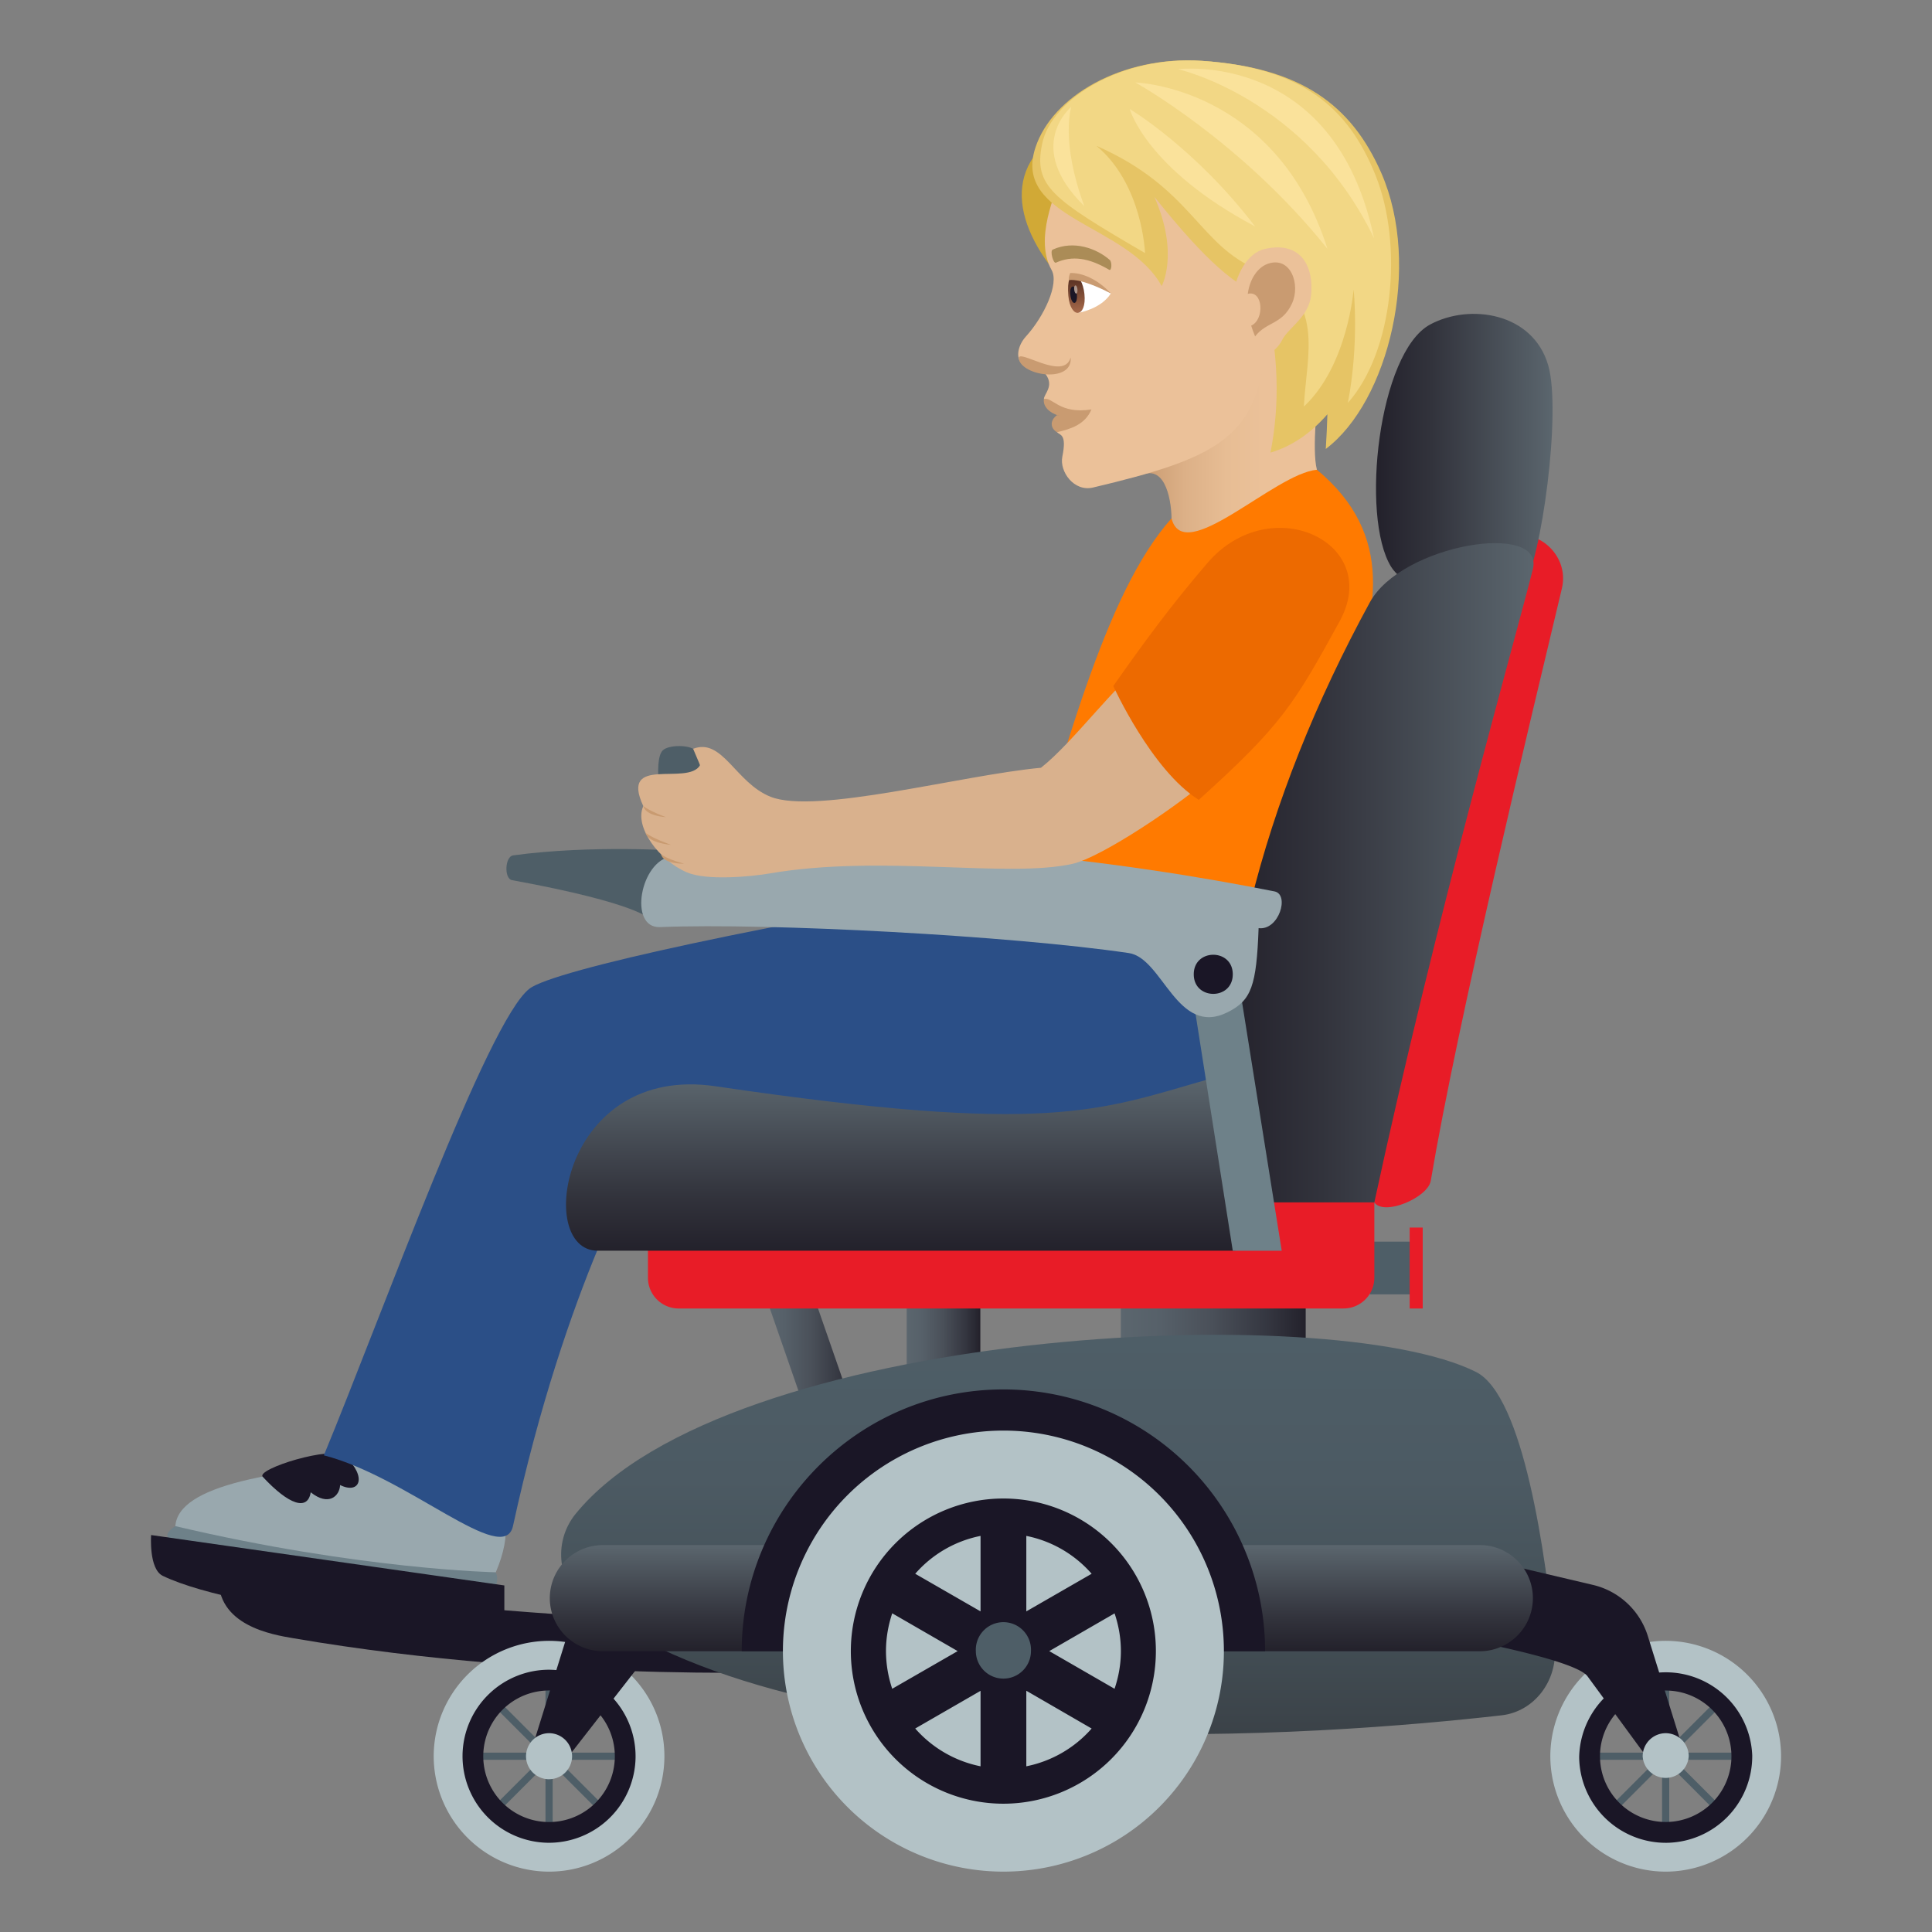 <svg xmlns="http://www.w3.org/2000/svg" xml:space="preserve" style="enable-background:new 0 0 64 64" viewBox="0 0 64 64"><rect x="0" y="0" width="64" height="64" fill="#808080" stroke="none"/><path d="M35.153 9.26c-.286-2.269 2.35-3.39.733-5.287-2.803 1.202-2.385 3.389-.733 5.287z" style="fill:#d1a936"/><linearGradient id="a" x1="-757.433" x2="-763.3" y1="14.461" y2="14.461" gradientTransform="translate(801.101)" gradientUnits="userSpaceOnUse"><stop offset=".307" style="stop-color:#ebc199"/><stop offset=".519" style="stop-color:#e7bd94"/><stop offset=".756" style="stop-color:#dcb087"/><stop offset="1" style="stop-color:#c99b71"/></linearGradient><path d="M37.801 15.743c.856-.387 1.007.98 1.007 1.429 0 1.425 2.086.682 4.817-1.611-.18-.658.043-2.55.043-2.55-1.25-3.872-3.073-1.61-5.867 2.732z" style="fill:url(#a)"/><path d="M35.212 5.686c-.268.746-.953 2.234-.377 3.257.258.458-.25 1.541-.845 2.197-.259.285-.337.653-.18.866.24.325.648.143.828.39.294.4-.059.652-.058.827 0 0 1.032.176.435 1.095.105.104.329.06.176.808-.1.494.384 1.174 1.017 1.024 4.002-.948 5.325-1.61 5.685-4.345.577-4.386 1.605-9.04-6.681-6.119z" style="fill:#ebc199"/><path d="M34.58 13.223c-.069.49.895.863 1.576.34-1.071.17-1.3-.436-1.576-.34z" style="fill:#c99b71"/><path d="M35.017 13.75c-.243.174-.229.435-.002.568.467-.11.932-.258 1.141-.755-.534.282-1.139.187-1.139.187zm-1.267-1.867c.094.574 1.793.823 1.717-.042-.224.811-1.778-.333-1.717.042z" style="fill:#c99b71"/><path d="M36.798 9.72c-.324.521-1.077.643-1.077.643-.266-.233-.293-.803-.22-1.114.389-.061 1.297.47 1.297.47z" style="fill:#fff"/><linearGradient id="b" x1="-1424.705" x2="-1424.705" y1="-72.583" y2="-73.853" gradientTransform="matrix(.574 -.061 .106 .994 860.888 -4.367)" gradientUnits="userSpaceOnUse"><stop offset="0" style="stop-color:#a6694a"/><stop offset="1" style="stop-color:#4f2a1e"/></linearGradient><path d="M35.39 9.794c.07.798.617.74.533-.057-.079-.74-.622-.968-.533.057z" style="fill:url(#b)"/><path d="M35.456 9.764c.04.376.255.353.215-.023-.037-.348-.252-.325-.215.023z" style="fill:#1a1626"/><path d="M35.584 9.59c.02.188.126.176.107-.01-.019-.174-.126-.163-.107.01z" style="fill:#ab968c"/><path d="M36.798 9.72c-.455-.492-.98-.691-1.346-.676-.072.169-.036.238-.036.238s.326-.105 1.382.438z" style="fill:#c99b71"/><path d="M36.762 8.611c-.425-.373-1.182-.664-1.889-.343-.101.047.022.47.104.434.544-.243 1.086-.164 1.768.236.079.046.101-.252.017-.327z" style="fill:#ab8c57"/><path d="M45.757 5.73c-.995-2.27-2.679-3.498-5.945-3.715-2.647-.176-4.948 1.17-5.51 2.867-.786 2.365 3.06 2.534 4.18 4.595 0 0 .59-1.067-.242-2.956 1.74 2.172 2.697 2.957 3.644 3.316.495 1.817.508 3.637.201 5.156.72-.209 1.363-.666 1.887-1.27-.01.347-.027.725-.054 1.149 2.083-1.57 3.185-6.067 1.839-9.142z" style="fill:#e6c465"/><path d="M45.572 5.82c-.919-2.302-2.494-3.588-5.76-3.804-2.647-.177-4.99 1.257-5.292 2.759-.281 1.39.32 1.806 3.411 3.609 0 0-.081-2.285-1.612-3.554 3.19 1.401 3.37 3.3 5.369 4.115 2.264.922 1.585 2.815 1.505 4.523 1.456-1.363 1.647-3.878 1.647-3.878s.194 1.752-.19 3.756c1.514-1.703 1.837-5.236.922-7.525z" style="fill:#f2d785"/><path d="M41.913 8.243c-1.217.268-1.502 2.957-.565 3.522.132.08.807.14 1.137-.523.185-.368.876-.75.947-1.465.093-.916-.31-1.8-1.519-1.534z" style="fill:#ebc199"/><path d="M41.994 8.74c-.307.108-.587.461-.66.994.512-.134.562.858.113 1.053.036.116.078.234.13.357.373-.49.895-.388 1.22-1.086.294-.63-.038-1.587-.803-1.319z" style="fill:#c99b71"/><path d="M45.517 7.892c-1.305-6.254-6.492-5.6-6.492-5.6s4.254.95 6.492 5.6z" style="fill:#fae29b"/><path d="M43.974 8.243c-1.707-5.379-6.365-5.511-6.365-5.511s3.498 1.927 6.365 5.511zM35.92 6.827c-.802-2.155-.432-3.288-.432-3.288s-1.587 1.31.431 3.288zm5.656.674c-1.99-2.604-4.152-3.89-4.152-3.89s.538 1.974 4.152 3.89z" style="fill:#fae29b"/><path d="M41.367 32.75s-3.047-3.103-7.885-1.892c1.775-5.883 3.104-11.196 5.326-13.686.408 1.61 3.41-1.486 4.817-1.611 5.164 4.289-2.055 10.466-2.258 17.19z" style="fill:#ff7a00"/><path d="M51.739 19.495c-1.056 4.44-3.447 14.305-4.343 19.62-.093.556-1.553 1.182-1.87.715-2.914-4.305 4.595-21.97 4.595-21.97.655-.427 1.897.461 1.618 1.635z" style="fill:#e81c27"/><path d="M5.808 50.554s-.51.32-.12.432c4.956 1.408 10.665 1.621 10.665 1.621.217-.228.07-.523.07-.523l-10.615-1.53z" style="fill:#6e8189"/><path d="M13.615 48.351c-4.684.327-7.703.856-7.807 2.204 6.116 1.443 10.616 1.529 10.616 1.529 1.1-2.584-.688-3.537-2.81-3.733z" style="fill:#99a8ae"/><path d="M8.703 48.92c.87.937 1.49 1.137 1.59.514.591.472.955.13.974-.24.647.32.91-.26.162-.956-.43-.369-2.959.43-2.726.682z" style="fill:#1a1626"/><path d="M42.459 34.193s-2.875-6.865-7.748-5.1c-9.282 1.503-16.352 3.032-17.17 3.657-1.395 1.067-4.893 10.818-6.813 15.46 2.781.71 5.963 3.725 6.266 2.339 1.756-8.074 4.316-12.324 4.316-12.324 9.965-1.063 17.188 2.603 21.149-4.032z" style="fill:#2b4f87"/><path d="M45.379 41.131h1.467v1.746h-1.467z" style="fill:#4e5e67"/><path d="M27.33 55.353V53.76s-9.26.196-20.088-1.556c-.086 1.648 1.787 1.947 2.472 2.064C18.64 55.8 27.33 55.353 27.33 55.353z" style="fill:#1a1626"/><path d="M23.039 26.992h-1.086s-.34-1.793 0-2.133c.193-.193.894-.193 1.086 0 .341.34 0 2.133 0 2.133zm-.541 1.192-.953 2.279s-.307-.525-4.584-1.307c-.268-.048-.235-.783.035-.82 2.605-.357 5.502-.152 5.502-.152z" style="fill:#4e5e67"/><linearGradient id="c" x1="30.035" x2="32.474" y1="44.686" y2="44.686" gradientUnits="userSpaceOnUse"><stop offset="0" style="stop-color:#5b666e"/><stop offset=".215" style="stop-color:#566069"/><stop offset=".491" style="stop-color:#4a5059"/><stop offset=".798" style="stop-color:#343640"/><stop offset="1" style="stop-color:#23212b"/></linearGradient><path d="M30.035 42.796h2.44v3.781h-2.44z" style="fill:url(#c)"/><linearGradient id="d" x1="25.312" x2="28.503" y1="45.093" y2="45.093" gradientUnits="userSpaceOnUse"><stop offset="0" style="stop-color:#5b666e"/><stop offset=".215" style="stop-color:#566069"/><stop offset=".491" style="stop-color:#4a5059"/><stop offset=".798" style="stop-color:#343640"/><stop offset="1" style="stop-color:#23212b"/></linearGradient><path d="M28.503 47.39h-1.596l-1.595-4.594h1.595z" style="fill:url(#d)"/><linearGradient id="e" x1="37.129" x2="43.253" y1="44.218" y2="44.218" gradientUnits="userSpaceOnUse"><stop offset="0" style="stop-color:#5b666e"/><stop offset=".215" style="stop-color:#566069"/><stop offset=".491" style="stop-color:#4a5059"/><stop offset=".798" style="stop-color:#343640"/><stop offset="1" style="stop-color:#23212b"/></linearGradient><path d="M37.129 42.69h6.124v3.056h-6.124z" style="fill:url(#e)"/><path d="M16.707 54.17v-1.65L5.006 50.85s-.082 1.125.386 1.352c2.66 1.283 11.315 1.967 11.315 1.967z" style="fill:#1a1626"/><linearGradient id="f" x1="35.05" x2="35.05" y1="57.447" y2="44.218" gradientUnits="userSpaceOnUse"><stop offset="0" style="stop-color:#3b4248"/><stop offset=".282" style="stop-color:#445057"/><stop offset=".64" style="stop-color:#4c5a63"/><stop offset="1" style="stop-color:#4e5e67"/></linearGradient><path d="M49.743 56.822c-5.697.65-22.56 2-30.302-3.632-.965-.703-1.14-2.098-.374-3.04 5.015-6.16 24.97-7.132 29.825-4.704 1.58.79 2.316 6.065 2.61 9.061.113 1.159-.672 2.191-1.759 2.315z" style="fill:url(#f)"/><path d="M18.07 55.597h.238v5.162h-.238z" style="fill:#4e5e67"/><path d="M15.607 58.058h5.162v.238h-5.162z" style="fill:#4e5e67"/><path d="m16.447 60.088-.168-.17 3.65-3.649.168.166z" style="fill:#4e5e67"/><path d="M18.069 55.596h.238v5.164h-.238z" style="fill:#4e5e67" transform="rotate(-45.001 18.187 58.178)"/><path d="M18.154 61.082a2.908 2.908 0 0 1-2.87-2.938 2.907 2.907 0 0 1 2.938-2.869 2.907 2.907 0 0 1 2.87 2.938 2.907 2.907 0 0 1-2.938 2.869zm.06-5.082a2.177 2.177 0 1 0-.053 4.357A2.177 2.177 0 0 0 18.216 56z" style="fill:#1a1626"/><path d="M18.142 62a3.828 3.828 0 0 1-3.775-3.868 3.828 3.828 0 0 1 3.867-3.777c2.105.028 3.8 1.76 3.775 3.867S20.25 62.025 18.142 62zm.08-6.688a2.868 2.868 0 0 0-2.9 2.832 2.87 2.87 0 0 0 2.832 2.9 2.871 2.871 0 0 0 2.9-2.831 2.869 2.869 0 0 0-2.832-2.9z" style="fill:#b3c2c6"/><path d="m19.207 52.83-1.666 5.348h1.296l4.166-5.348z" style="fill:#1a1626"/><path d="M18.18 58.94a.764.764 0 0 1-.755-.77.766.766 0 0 1 .772-.756c.42.006.758.351.754.773a.764.764 0 0 1-.772.752z" style="fill:#b3c2c6"/><path d="M55.058 55.597h.238v5.162h-.238z" style="fill:#4e5e67"/><path d="M52.597 58.058h5.162v.238h-5.162z" style="fill:#4e5e67"/><path d="m56.92 60.088.168-.17-3.65-3.649-.169.166z" style="fill:#4e5e67"/><path d="M52.596 58.059h5.164v.238h-5.164z" style="fill:#4e5e67" transform="rotate(-45.001 55.179 58.179)"/><path d="M52.275 58.213a2.907 2.907 0 0 1 2.87-2.938 2.907 2.907 0 0 1 2.937 2.87 2.908 2.908 0 0 1-2.87 2.937 2.907 2.907 0 0 1-2.937-2.87zm.727-.01a2.177 2.177 0 1 0 4.354-.049 2.177 2.177 0 0 0-4.354.049z" style="fill:#1a1626"/><path d="M51.357 58.222a3.828 3.828 0 0 1 3.776-3.867A3.828 3.828 0 0 1 59 58.133 3.828 3.828 0 0 1 55.224 62a3.827 3.827 0 0 1-3.867-3.778zm.955-.01a2.871 2.871 0 0 0 2.9 2.833 2.87 2.87 0 0 0 2.833-2.9 2.868 2.868 0 0 0-5.733.068z" style="fill:#b3c2c6"/><path d="m55.826 58.177-1.24-3.982a2.505 2.505 0 0 0-1.818-1.693l-4.3-1.012-.262 2.76s3.969.715 4.383 1.28l1.94 2.647h1.297z" style="fill:#1a1626"/><path d="M54.416 58.187a.766.766 0 0 1 .754-.773.766.766 0 0 1 .771.756.764.764 0 0 1-1.525.017z" style="fill:#b3c2c6"/><linearGradient id="g" x1="45.582" x2="51.431" y1="15.175" y2="15.175" gradientUnits="userSpaceOnUse"><stop offset="0" style="stop-color:#23212b"/><stop offset=".314" style="stop-color:#32333c"/><stop offset=".939" style="stop-color:#576169"/><stop offset="1" style="stop-color:#5b666e"/></linearGradient><path d="M50.458 19.445c-.683 1.009-3.734.37-4.376-.67-1.024-1.656-.419-7.107 1.296-8.027 1.31-.703 3.404-.397 3.91 1.357.442 1.54-.23 6.455-.83 7.34z" style="fill:url(#g)"/><linearGradient id="h" x1="170.704" x2="180.784" y1="67.522" y2="69.303" gradientTransform="rotate(-10.021 -113.075 790.524)" gradientUnits="userSpaceOnUse"><stop offset="0" style="stop-color:#23212b"/><stop offset=".314" style="stop-color:#32333c"/><stop offset=".939" style="stop-color:#576169"/><stop offset="1" style="stop-color:#5b666e"/></linearGradient><path d="M45.527 39.83c-.179.83-4.658.622-4.779-.307-.798-6.059 1.06-13.027 4.63-19.57 1.057-1.936 5.791-2.689 5.4-1.101-.49 1.99-3.233 11.611-5.251 20.978z" style="fill:url(#h)"/><path d="M44.506 43.346h-22.02a1.02 1.02 0 0 1-1.022-1.021V39.83h24.063v2.495a1.02 1.02 0 0 1-1.02 1.02z" style="fill:#e81c27"/><linearGradient id="i" x1="34.496" x2="34.496" y1="54.699" y2="51.183" gradientUnits="userSpaceOnUse"><stop offset="0" style="stop-color:#23212b"/><stop offset=".314" style="stop-color:#32333c"/><stop offset=".939" style="stop-color:#576169"/><stop offset="1" style="stop-color:#5b666e"/></linearGradient><path d="M49.02 54.699H19.971a1.758 1.758 0 1 1 0-3.516h29.05a1.758 1.758 0 0 1 0 3.516z" style="fill:url(#i)"/><path d="M46.697 40.664h.432v2.682h-.432z" style="fill:#e81c27"/><linearGradient id="j" x1="30.279" x2="30.279" y1="41.431" y2="35.723" gradientUnits="userSpaceOnUse"><stop offset="0" style="stop-color:#23212b"/><stop offset=".314" style="stop-color:#32333c"/><stop offset=".939" style="stop-color:#576169"/><stop offset="1" style="stop-color:#5b666e"/></linearGradient><path d="M40.837 41.431H19.798c-2.093 0-1.181-6.197 3.907-5.447 11.04 1.627 12.687.809 16.332-.234 1.697-.486 2.564 5.681.8 5.681z" style="fill:url(#j)"/><path d="m40.837 31.27 1.622 10.162h-1.622l-1.582-10.065z" style="fill:#6e8189"/><path d="M40.668 33.531c-1.68.838-2.143-1.795-3.276-1.96-3.908-.575-11.914-1.005-15.531-.86-1.053.04-.654-2.203.387-2.342 7.127-.943 15.22.215 19.972 1.16.508.102.147 1.303-.527 1.217-.072 1.908-.234 2.389-1.025 2.785z" style="fill:#99a8ae"/><path d="M40.837 32.275c0 .864-1.292.864-1.292 0 0-.863 1.292-.863 1.292 0zm1.071 22.424a8.667 8.667 0 0 0-8.67-8.672c-4.781-.002-8.664 3.887-8.668 8.672h17.338z" style="fill:#1a1626"/><path d="M40.543 54.695A7.302 7.302 0 0 1 33.24 62a7.304 7.304 0 0 1-7.305-7.305 7.303 7.303 0 0 1 7.305-7.305 7.302 7.302 0 0 1 7.303 7.305z" style="fill:#b3c2c6"/><path d="M33.24 49.64a5.055 5.055 0 0 0 0 10.11 5.053 5.053 0 0 0 5.05-5.055 5.05 5.05 0 0 0-5.05-5.055zm-3.684 6.303a3.942 3.942 0 0 1-.207-1.248c0-.44.076-.857.207-1.252l2.168 1.252-2.168 1.248zm2.926 2.568a3.899 3.899 0 0 1-2.164-1.252l2.164-1.248v2.5zm0-5.132-2.164-1.246a3.872 3.872 0 0 1 2.164-1.254v2.5zm1.516-2.5c.855.17 1.61.62 2.164 1.254l-2.164 1.246v-2.5zm0 7.632v-2.503l2.164 1.252a3.9 3.9 0 0 1-2.164 1.251zm.76-3.816 2.164-1.25c.132.393.209.81.209 1.25 0 .434-.077.857-.21 1.248l-2.163-1.248z" style="fill:#1a1626"/><path d="M34.152 54.693a.912.912 0 1 1-1.826 0 .914.914 0 1 1 1.826 0z" style="fill:#4e5e67"/><path d="m23.191 25.348-.23-.543c.972-.377 1.402 1.123 2.562 1.588 1.5.6 6.328-.715 8.96-.96 1.077-.845 2.517-2.835 3.452-3.458l2.494 3.5c-1.363 1.228-3.97 2.928-4.884 3.137-2.155.49-6.334-.315-10.036.32-.64.11-2.095.246-2.753-.033-.907-.385-1.76-1.502-1.446-2.196-.795-1.709 1.473-.652 1.881-1.355z" style="fill:#d9b18d"/><path d="M22.064 27.069s-.67-.028-.754-.366c.25.188.754.366.754.366zm.168.919s-.762-.056-.844-.394c.25.185.844.394.844.394zm.436.623s-.69.024-.772-.314c.25.188.772.314.772.314z" style="fill:#c99b71"/><path d="M40.004 18.643c2.09-2.426 5.806-.674 4.375 1.935-1.512 2.756-1.92 3.44-4.668 5.918-1.563-.976-2.832-3.77-2.832-3.77.978-1.396 1.931-2.698 3.125-4.083z" style="fill:#ed6a00"/></svg>